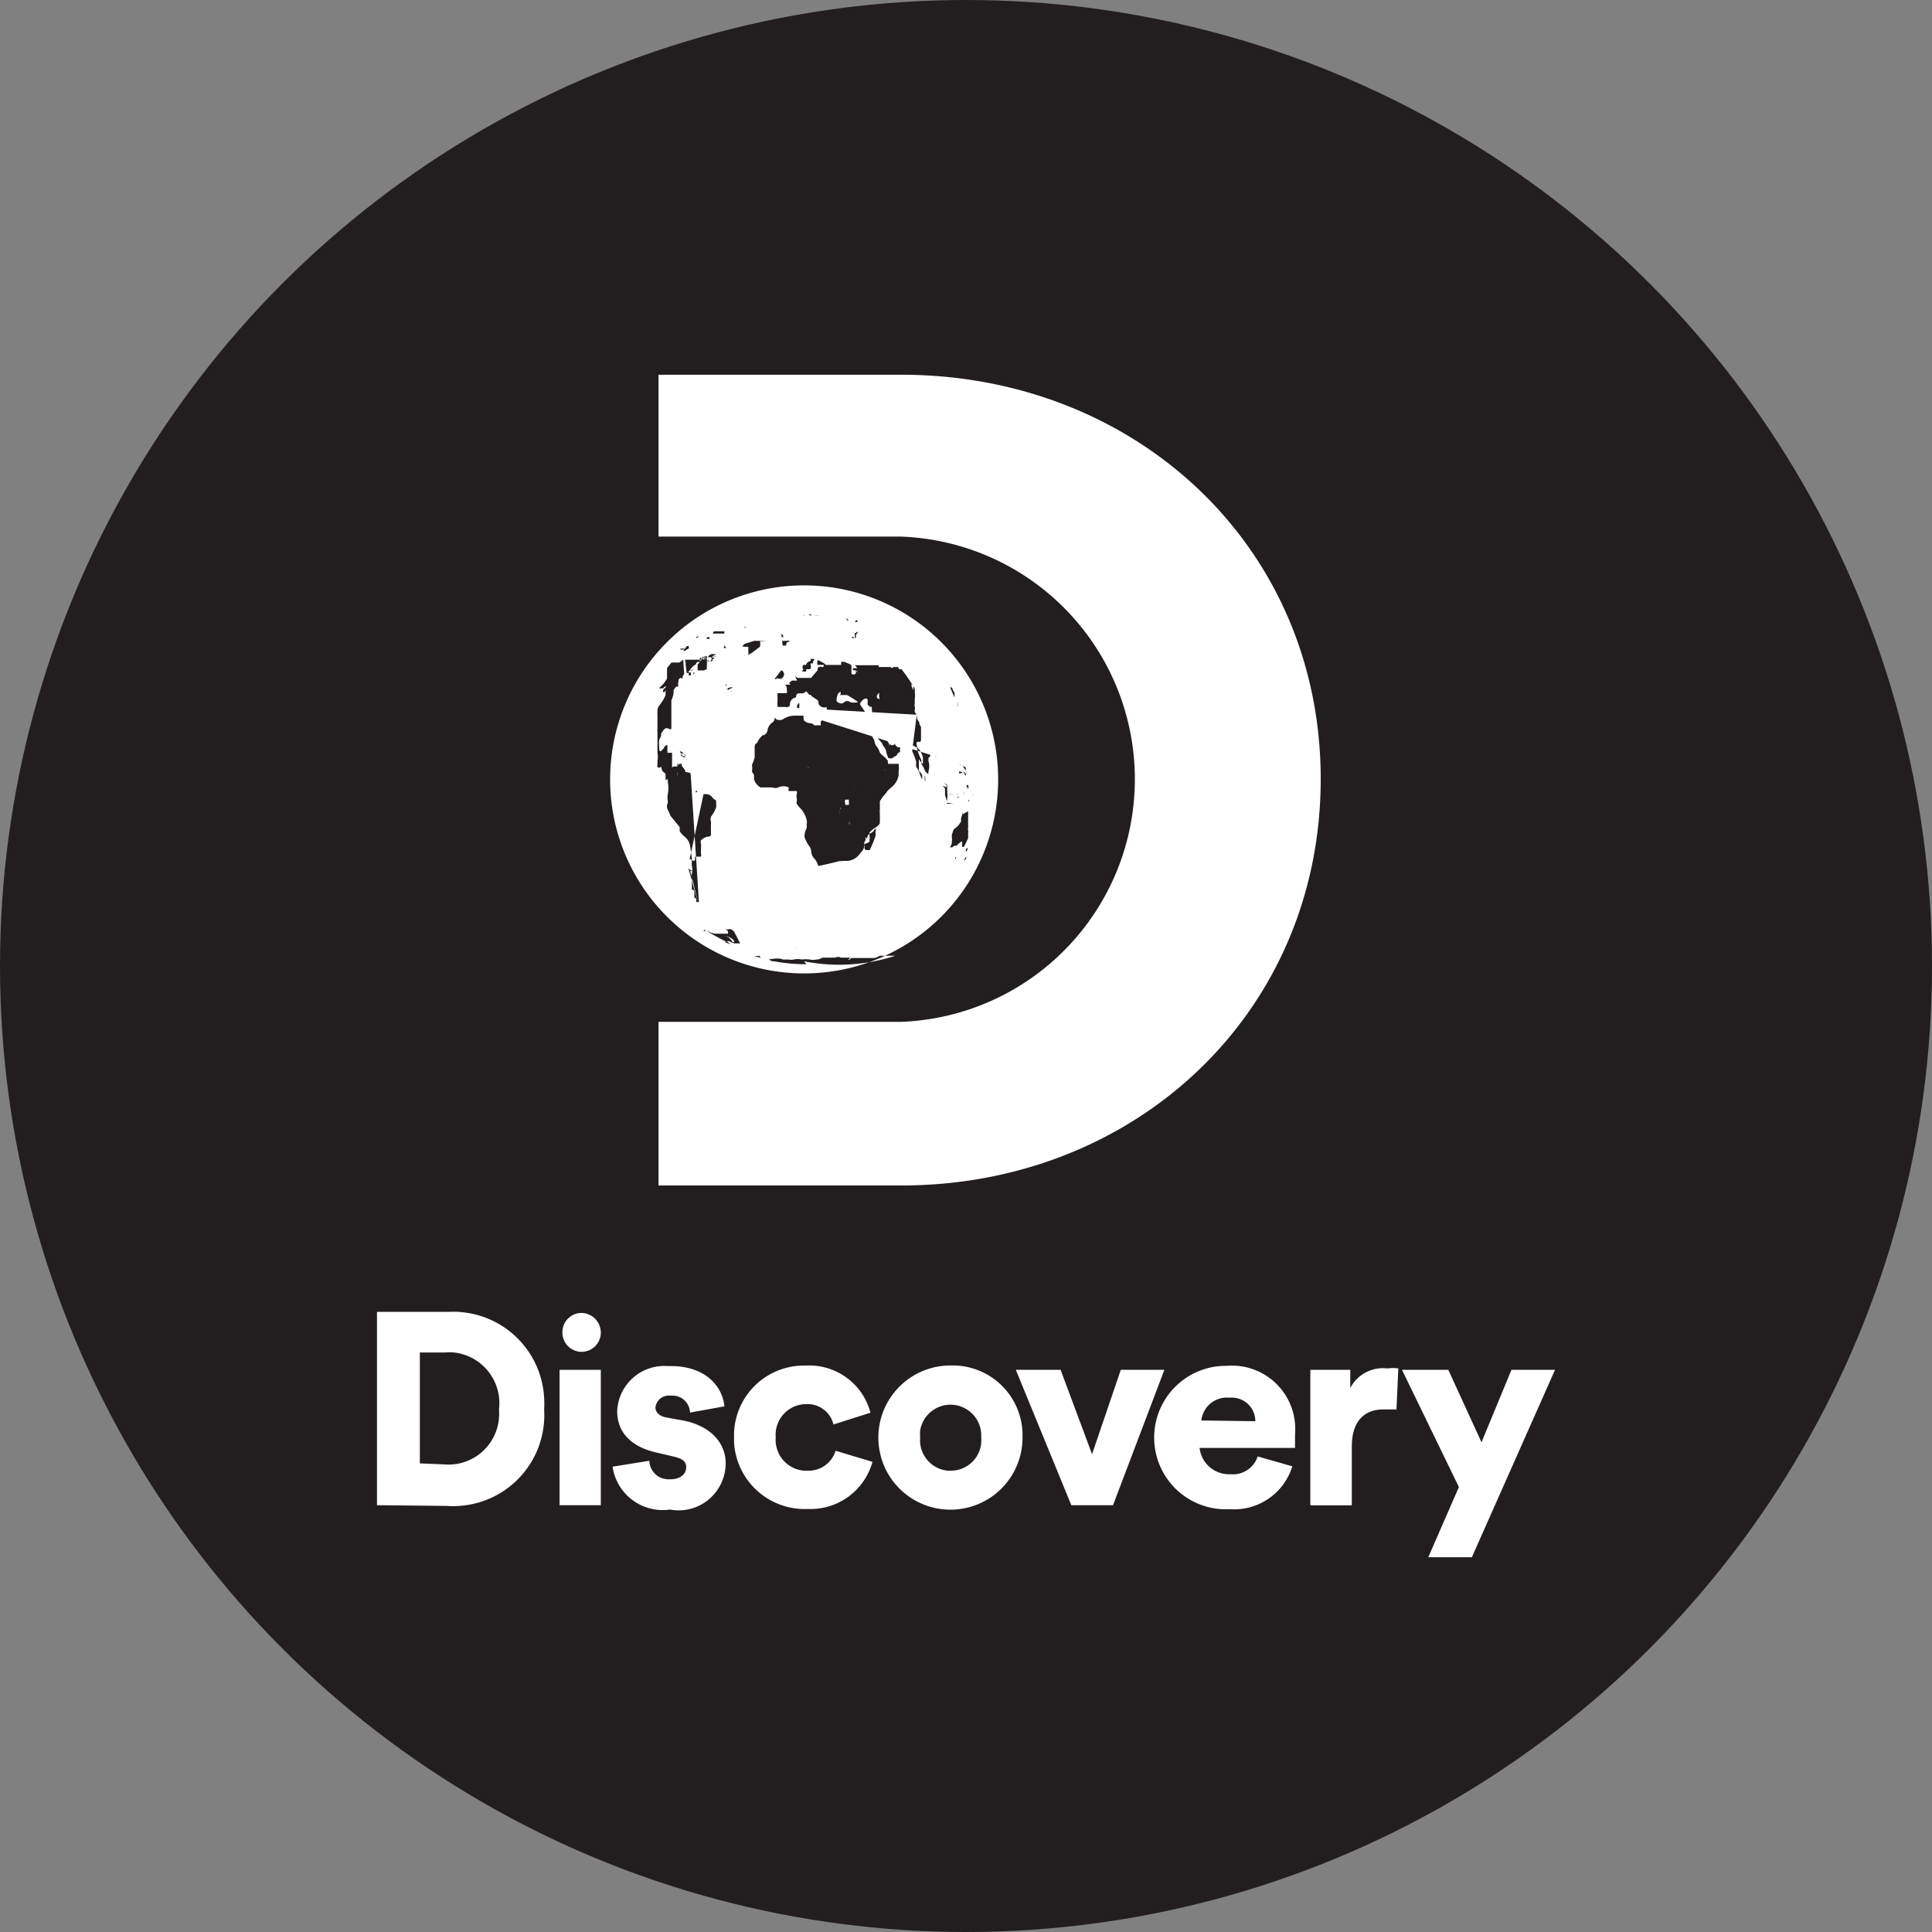 <svg xmlns="http://www.w3.org/2000/svg" viewBox="0 0 164 164"><rect x="0" y="0" width="164" height="164" fill="#808080" stroke="none"/><defs><style>.cls-1{fill:#221e1f;}.cls-2{fill:#fff;}</style></defs><g id="Color_bubbles" data-name="Color bubbles"><circle class="cls-1" cx="82" cy="82" r="82"/></g><g id="Logos"><path class="cls-2" d="M112.11,66.13c0,19.79-15.68,34.5-35.6,34.5H55.9V86.74H76.51a20.61,20.61,0,0,0,0-41.19H55.9V31.81H76.51C96.4,31.81,112.11,46.37,112.11,66.13Z"/><path class="cls-2" d="M59.2,76.48Z"/><path class="cls-2" d="M57.5,65.63v.25h0S57.56,65.56,57.5,65.63Z"/><path class="cls-2" d="M58,70.64Z"/><path class="cls-2" d="M68.51,65.16h.19A.21.21,0,0,0,68.51,65.16Z"/><path class="cls-2" d="M72.59,67.07a.41.41,0,0,0,0,.22h0a.41.41,0,0,1,0-.22.43.43,0,0,0,0-.16Z"/><path class="cls-2" d="M72.12,69.74h0a.37.37,0,0,0,0,.21v.35h0V70A.21.21,0,0,1,72.12,69.74Z"/><path class="cls-2" d="M70,55.71Z"/><path class="cls-2" d="M68.54,56.18Z"/><path class="cls-2" d="M70.46,55.59h0a.27.27,0,0,0,.18-.19Z"/><path class="cls-2" d="M71.87,68.32h.19v-.44s-.29,0-.32,0a.71.71,0,0,0,0,.29C71.74,68.32,71.77,68.36,71.87,68.32Z"/><path class="cls-2" d="M61.89,55.31Z"/><path class="cls-2" d="M58.76,59.6h0a1.21,1.21,0,0,0,.44-.18A1.64,1.64,0,0,1,58.76,59.6Z"/><path class="cls-2" d="M58.63,58.76h-.34L58,59S58.51,58.82,58.63,58.76Z"/><path class="cls-2" d="M58.6,59a4,4,0,0,0-.31.66l.22-.28a.71.71,0,0,1,.22-.32h.18a.15.15,0,0,1,0,.16h0v-.19a.81.81,0,0,0,0-.22h0A.9.9,0,0,0,58.6,59Z"/><path class="cls-2" d="M59.16,56.09Z"/><path class="cls-2" d="M58.1,56.37h0l.19-.15h0S58.13,56.44,58.1,56.37Z"/><path class="cls-2" d="M58.44,57.09h0a1.37,1.37,0,0,0,.16-.18h0Z"/><path class="cls-2" d="M58.29,57.69h0a.81.81,0,0,0,0-.22Z"/><path class="cls-2" d="M58.51,57.6h0a.28.28,0,0,0,0,.25.6.6,0,0,1,0,.19h0a2,2,0,0,0,0-.35Z"/><path class="cls-2" d="M58.19,58v.22h0S58.22,58,58.19,58Z"/><path class="cls-2" d="M59.23,59.42h.06C59.1,59.35,59.07,59.42,59.23,59.42Z"/><path class="cls-2" d="M76.23,58.91Z"/><path class="cls-2" d="M78.27,57.56h0V58h0v-.38C78.27,57.5,78.3,57.56,78.27,57.56Z"/><path class="cls-2" d="M68.26,49.69A16.47,16.47,0,1,0,84.73,66.16v0A16.48,16.48,0,0,0,68.26,49.69Zm15,17.85Zm-1.06-.69Zm0-.22h0V67a1.83,1.83,0,0,1-.16-.34Zm0,.66Zm0,.59Zm-.22-2.29h0a1.21,1.21,0,0,1,0,.38h0v-.16h0s-.16-.12-.16-.22Zm0,1.86Zm0,1.06Zm-.16-1.72h0v.15h0v.54h0a.22.22,0,0,1,0-.16h0v.41h0a.61.61,0,0,0,0-.19.94.94,0,0,1,0-.41h0v-.25m.16,0s.06-.19.06-.09Zm0,1.29h0l.19-.22s-.41.15-.41.22Zm-.5.25Zm0,0Zm0-.72h-.22a.81.81,0,0,1,0-.38h0v-.19h0v-.19h0v.35h0v.19h0a.89.89,0,0,1-.1.12Zm0,.72Zm-1.1-1.6c0-.16-.19-.32-.19-.35h0a.45.45,0,0,1,.22.25v.22h0a.22.22,0,0,0,0,.16h0v.22a.81.81,0,0,1,0,.38V68a1.63,1.63,0,0,1-.19-.57V67.1a.61.61,0,0,1,0-.19L80,66.72Zm0,.69Zm0-.28Zm.59,1h-.47s-.15,0-.12-.09Zm0-.75h0s-.44-.06-.41-.1Zm0,.15Zm.25.57h0l-.28-.09Zm-.4-9.82h0a1.38,1.38,0,0,0,.21.44h0v.38h0l-.18-.38-.19-.47a1.61,1.61,0,0,1,0-.31,1.91,1.91,0,0,1-.13.25Zm.5,5.05h0a.36.36,0,0,1,0-.25v-.16h0s-.29.13-.29.32Zm.4,2.13v-.18a.54.54,0,0,1,0,.18c-.31.16-.34.13-.28-.09Zm0-.59h0s-.28-.06-.28-.1Zm.29.63v-.16h0a.66.66,0,0,1,0,.28l-.29-.22Zm0-.16h0s-.29-.16-.25-.09Zm-.35,2.85Zm.32-3.13v.25h0a3.1,3.1,0,0,1-.26-.41Zm0,0Zm0,0h0V65h0a.81.81,0,0,1,0,.22v0Zm0-3.7v.15h0v.19h0V61.3h0a1.09,1.09,0,0,0,0-.44v-.19h0v.47a3.11,3.11,0,0,0-.44.06ZM81.28,60h0v-.47h0S81.34,60,81.28,60Zm0-1.13Zm-2.07-3.82Zm0,.18h0s-.19,0-.13.1Zm-.5-.5h0c-.1,0-.16.1-.13.1Zm-1.42-.28ZM76,53.77Zm-.72-.38h.37c-.15,0-.31,0-.28-.19h0s-.13.1-.09.1ZM73,52.8h0s0-.1,0-.1Zm-.22,0h-.19s0-.16.19-.16Zm-.22,0h0l0-.13Zm0,1.38h0v-.41h0a1,1,0,0,1,.53-.19H72.9s-.28.31-.25.38v.19H72.5a.31.31,0,0,1-.19,0h0s0-.13.09-.1Zm0,.47h0s-.22-.19-.19-.13Zm-.5-2H71.9s-.13-.16,0-.12Zm-3.14-.38h.22a1.41,1.41,0,0,1,.41,0H69c-.41-.06-.44-.15-.19-.12Zm-.44,0H68.2a.08.08,0,0,1,.12,0Zm-1.54,5.37h-.72a.21.21,0,0,1,.19,0h0v-.38h0v.19h0v.19Zm-1,0h-.19l.57-.75h0a.38.38,0,1,1-.38.65Zm.38-1.26Zm.84-1h.1a.6.6,0,0,0,.19,0h0a2,2,0,0,1,.25.25c.06-.35-.41-.25-.66-.25Zm-2.41-3.48Zm-3.92,1.35h.47m-.19,0h.94a2.39,2.39,0,0,1,1.35,0h-.22v-.73h-.31l-.54.26H61.08l-.25.47Zm-.13.28Zm0,0h0v0Zm-.37-.35h0s0,.16,0,.13Zm0,.19Zm0,.22h.88v.19h-1Zm-.16.28ZM60,53.55Zm0,.22Zm0,0h0a.35.35,0,0,1-.22.19h0s.22-.19.22,0Zm0,.31h.22v.16h0s-.22,0-.22,0Zm-.15,0Zm-.26-.31Zm-.18,0Zm0,0Zm0,.25Zm-.47.19h0s-.13.19-.1.12Zm0,0c.18-.16.4-.25.34-.16s-.22.16-.19,0h-.28Zm-.63.63h.16v.22h-.26s-.47.21-.47,0h.69a1.05,1.05,0,0,0-.25.18H58Zm-5,8.53Zm2.17,4.08Zm3.85,9.12H59.1v-.18s0-.19-.16-.19h0V76h0v-.16h0c0-.25,0-.31-.21-.31h0v-.38h0v-.22a.41.41,0,0,1,0-.22.6.6,0,0,0,0-.19.5.5,0,0,1,0-.34,1.75,1.75,0,0,0,0-.72.41.41,0,0,1,0-.22h0a1.31,1.31,0,0,1,0-.28,9,9,0,0,0-.16-1.16,1.17,1.17,0,0,0-.44-.76c-.22-.19-.44-.44-.44-.53a1.61,1.61,0,0,0,0-.31l-.78-.95a3.16,3.16,0,0,0-.22-.5.62.62,0,0,1,0-.59V68h0a1.52,1.52,0,0,1,0-.6h0a2.64,2.64,0,0,0,0-1v-.25a.19.19,0,0,0-.19.19h0a.21.21,0,0,0,0-.19h0v-.28a.6.6,0,0,1,0-.19h0s-.28-.19-.32-.35,0-.28-.15-.19,0,0-.22,0a.41.41,0,0,1,0-.22h0v-.34h0a1.83,1.83,0,0,0,0-.66V62.21a1.62,1.62,0,0,1,0-.44v-.22h0a.81.81,0,0,0,0,.22,1,1,0,0,0,0,.25,1,1,0,0,0,0,.25v.22a.81.81,0,0,0,0,.22v-.85a2.8,2.8,0,0,1,0-.41V61h0v-.25a1,1,0,0,1,0-.25h0v-.22h0c0-.28.31-.56.47-.84A3.09,3.09,0,0,0,56.5,59h0v-.22h0V59h0v-.32h0v-.19h0s0,.26-.16.26,0-.19,0-.29h0s.16,0,.19-.22h0a.67.67,0,0,0-.25.19h-.35l.16-.16.22-.21h0l.31-.44h0v-.91h0l.38-.47h.66L58,56h0m.15,0h1.32a.82.82,0,0,0,.16-.22h0s.44-.16.4,0-.25.22-.28.18h0v.22h0V56c0-.21.22-.21.35-.21h0a.43.43,0,0,1,.31-.26h0a.22.22,0,0,1,.16,0h.15v.22h-.15a.21.21,0,0,1,0,.19h-.16c.19,0,0,.25,0,.19H60s.16-.19.19,0h0c.22,0,.28-.28.16-.34h-.6s-.37.4-.44.4-.22,0-.22.19h0a1.33,1.33,0,0,0-.44.38c-.18.25-.25.31-.18.34h0a.19.19,0,0,1,.18,0h0v.57h0l.19-.38v-.19H59a.41.41,0,0,0,.22-.19v-.5a.63.63,0,0,0,.19-.31.53.53,0,0,1,0-.25h.28V56h0l.31-.16h0v.28a1.21,1.21,0,0,1,0,.38h0v.22c0,.22,0,0-.22.19H58.54l-.29.25h0a.94.94,0,0,1,.57-.32h0a.19.19,0,0,0,0,.27l0,0H59a1,1,0,0,1-.38.22h-.15v-.19h-.22c-.16,0-.35.28-.32.41s0,0-.19,0h0l-.15.15h0v.19h0a.62.62,0,0,0,0,.38h-.16a1.48,1.48,0,0,0-.25.31v.25a2.7,2.7,0,0,1-.19.63h0V62.4a.81.81,0,0,1,0-.22v-.29h-.19a.3.3,0,0,0-.4,0h0a2.24,2.24,0,0,0-.29.41.61.61,0,0,1,0,.19,2.07,2.07,0,0,0-.15.34,1.82,1.82,0,0,0,0,.57c0,.31,0,.41.18.34h0l.22-.25a.36.36,0,0,1,.29-.25v.41h0a1,1,0,0,1,0,.25h.4s0,0,0,.44v.72c0,.22,0,0,.19,0h.25a.41.41,0,0,0,0-.22h.16c-.19,0,0,.22,0,0h.22V65h0l.19.25c.19.25,0,.28.34.31a.47.47,0,0,1,.35.29l.15.37v.5a1.41,1.41,0,0,0,0,.29h0s0-.16.16,0,.19.15,0,.28h0v-.16h.22c.22,0,.25.19.28.28h0m.16,0H60a.65.65,0,0,1,.44.25,1.09,1.09,0,0,0,.35.29v.22a2.29,2.29,0,0,1,0,.37,2.91,2.91,0,0,1-.44.79.72.72,0,0,0,0,.41v.5a.6.6,0,0,0,0,.19v.43s0,.16-.25.16a1,1,0,0,0-.6.32.45.45,0,0,0,0,.28,1,1,0,0,1,0,.34v.22h0v.28a.39.39,0,0,1,0,.26H59v.21c0,.22-.19.16-.41,0h-.16a.3.3,0,0,1,0,.26h0v.28m0,.22h0a.81.81,0,0,0,.35.25h-.19s.69,2.7.66,2.66ZM55.71,57.6Zm.41.37ZM61.67,55h-.18c-.19,0,0,0,0-.18h0Zm0,0Zm-.25-.18h0s.19-.1.1,0Zm-.47,1Zm-.34,0h-.19l.16-.19h0a.2.2,0,0,1,.15,0h0Zm0,.25Zm-.19,0Zm-.31,1.1Zm-.48.59h0s.22-.12.19-.09Zm2.33,1h0s.15-.13.18-.1Zm0-.29h0s-.29.22-.19,0,0,0-.16,0h-.22a.79.79,0,0,1,.19-.22c0-.18.28-.21,0,0s-.19.26,0,.22h0s.66-.22.6-.09Zm-.91,0h0s.28-.12.22-.15Zm-.29.57h0s.29-.16.22-.16Zm-2.19,6.87h0s.22-.19.22-.16Zm0-1.54h0s.12-.19.09-.16Zm-1.1-.59h0a.22.22,0,0,1,.16,0c.19,0,.25,0,.53.34v.16H58a5.93,5.93,0,0,0-.41-.66Zm0,.53h0s0-.16,0-.16ZM57.82,63Zm0,1.23v-.19c0-.19.25,0,.34,0a.2.2,0,0,1,0,.15H57.5Zm4.26,14.61Zm-.37.69h.18l.25.16c.26.16.22.35,0,.28s-.15,0,0,0-.4-.5-.43-.53Zm-.32-.22Zm0,0Zm.41-.18h0a.42.42,0,0,1-.06-.29Zm-.47.43Zm-.66-2.79h0s0-.22-.06-.19Zm0,0h0s-.16-.28-.22-.25Zm-.22,2.54h0a1.64,1.64,0,0,0-.22-.25Zm-.56-4Zm0,3.73h-.16c.06-.22.31-.22,0-.22Zm2.57,1.54h0c-.13-.28-.06-.28-.16-.25Zm.37-.5H62.4a1,1,0,0,1-.51-.19h-.18a.84.84,0,0,0,.34.25h0a1.4,1.4,0,0,1-.53-.19h.15a20.52,20.52,0,0,1-1.88-1.06h0a3,3,0,0,0,.91.37h1.1v-.15c-.19-.26-.19-.26,0-.22h0a.45.45,0,0,1,.28,0h0s.25.18.25.22h0Zm0-1Zm.32,1.82Zm.37-25.09v-.31h0a.31.31,0,0,0,0-.19h0v-.19h0V54.9H62.8c.22,0,.29,0,.29-.16h0a1.09,1.09,0,0,1,.47-.19h0s.59-.22.62-.15h1.26a2,2,0,0,1,.91,0h.44a.45.45,0,0,1,.28,0h0a1.08,1.08,0,0,0-.35.22h0c.16,0,0,0,0,.18h-.28l-.12-1h0a.33.33,0,0,1,.18.28h-.34c-.16,0-.69.22-.75.16h-.22a.92.92,0,0,1-.25.19.31.31,0,0,0-.19,0h-.22v.18h0v.22a.32.32,0,0,1-.19.19h0s-1,.85-1.16.6Zm1.07,25.5h0L64,81.15h.41s0-.09,0-.06Zm0-4h0a.72.72,0,0,0-.19-.25Zm3.86,4.54a14.67,14.67,0,0,1-2.73-.25h-.16l-.31-.15s.91-.19,1.19,0h.5a1.09,1.09,0,0,0,.44,0,1.61,1.61,0,0,1,.69,0h0a2.66,2.66,0,0,1,.69,0,1.23,1.23,0,0,0,.54,0,.9.9,0,0,0,.5-.16h1.1a.49.49,0,0,1,.47,0h.81a.59.59,0,0,1-.22.19h0s.22,0,.28-.16h2a1.34,1.34,0,0,0,.44-.19H76a15.33,15.33,0,0,1-7.75.47Zm-2.2-.94h0l-.18-.25Zm1.38-.28h0a1.8,1.8,0,0,1-.18-.25Zm6-9.41a.44.44,0,0,1,.29-.5.92.92,0,0,0,.25-.19.55.55,0,0,1,.15-.19v-.15h0a.79.79,0,0,1,0,.43v.16h0a.22.22,0,0,1,0,.16h0a7.62,7.62,0,0,1-.5,1.22h-.19c-.18,0-.25,0-.25-.34a.53.53,0,0,1,0-.35.42.42,0,0,0,.07-.44ZM75,76.42h0c.16,0-.22-.19-.18-.19Zm0-4.93Zm.22-6h0s-.22-.19-.18-.19ZM76.64,77.8Zm1.88-11.48h0a1.1,1.1,0,0,1,0-.51h0S78.58,66.32,78.52,66.32Zm1-2.07H79.4a1.21,1.21,0,0,0,0-.38h0a.53.53,0,0,1,0-.25c0-.22-.19-.28-.19,0H79v.22h0c0,.31-.07.47-.19.47h0v.28a1.57,1.57,0,0,1,0,.91c0,.25,0,.25-.25,0l-.19-.41a1,1,0,0,1-.16-.28V64.5a4.08,4.08,0,0,1-.37-1V63.3h0c0,.16,0,.19-.29,0h0s-.18,0-.4-.34h0a1.59,1.59,0,0,1-1,0h0a2,2,0,0,1-.66-.47c-.12-.22-.22-.25-.34-.16s0,0,0,.28l.16.26.15.25c.16.25,0,.18,0,0h0s.35.31.5,0v0a.47.47,0,0,0,.26.31h.18v.19h0v.22h0a.42.42,0,0,0-.22.15.34.34,0,0,1-.22.22.56.56,0,0,0-.21.16h-.32a1.91,1.91,0,0,1-.22-.66,1.41,1.41,0,0,0-.19-.34.8.8,0,0,1-.15-.29l-.19-.22a.7.7,0,0,1-.19-.28.91.91,0,0,0-.25-.53h0L74,61.67a2.4,2.4,0,0,1-.25-.37h-.22v0l.19.34a2.17,2.17,0,0,0,.19.41,1.77,1.77,0,0,1,.15.31.81.81,0,0,0,0,.22.83.83,0,0,1,.19.44.91.91,0,0,0,.19.38,1,1,0,0,1,.19.34.73.73,0,0,0,.25.35c.25.19.56.53.5.56s0,0,0,.19h.91v.22a1,1,0,0,1,0,.35,1.15,1.15,0,0,0,0,.37,1.71,1.71,0,0,1-.56,1l-.38.34a2.89,2.89,0,0,1-.38.47l-.28.41v.72a.81.81,0,0,0,0,.31v.47c0,.47,0,.44-.16.57a.69.69,0,0,1-.25.19l-.25.19-.22.21v.26a1.15,1.15,0,0,1,0,.37c0,.16,0,.19-.22.28s-.22,0-.25.32a.59.59,0,0,1-.15.34l-.26.32a1.39,1.39,0,0,1-1.06.53h-.35a.19.19,0,0,1-.18,0s-1.89.47-1.89.41a1.55,1.55,0,0,0-.34-.63.91.91,0,0,1-.25-.63,1,1,0,0,0-.16-.4,2.59,2.59,0,0,1-.41-.79,1.52,1.52,0,0,1,.19-.75V70a1.21,1.21,0,0,0,0-.38,2.29,2.29,0,0,0-.53-1c-.29-.28-.38-.47-.32-.56a.81.81,0,0,0,0-.31,1,1,0,0,1,0-.35.36.36,0,0,0,0-.25h-.37c-.38,0-.35,0-.32-.16a.19.19,0,0,0,0-.15,1,1,0,0,0-.87,0,.65.65,0,0,1-.51,0h-1a1.15,1.15,0,0,1-.56-.72,2,2,0,0,0,0-.35l-.16-.25h0v-.19a.66.66,0,0,0,0-.28v-.16a2.63,2.63,0,0,0,.22-.59v-.88c0-.35.19-.28.22-.38h0a1.61,1.61,0,0,1,.47-.63c.25,0,.41-.31.41-.47a1,1,0,0,1,.37-.59.5.5,0,0,0,.22-.28c0-.19,0-.19.16,0a.7.7,0,0,0,.53,0,1.74,1.74,0,0,1,1-.32h.78a.21.21,0,0,0,0,.19v.19h0a.92.92,0,0,0,.44.25s.38,0,.44.19h.56a.41.41,0,0,0,0-.22.26.26,0,0,1,.27-.24l.08,0h.69a.39.39,0,0,0,.44,0h.25c.09,0,.31,0,.41-.35a4.68,4.68,0,0,0,0-.53v.31H70.74v-.15h0s-.25-.32-.35,0h0s.25,0,0,.15h0s-.28-.25-.22-.28,0,0,0-.25a.52.52,0,0,1-.69-.28l0-.07a.3.3,0,0,0-.15-.28L69,59.16a.32.32,0,0,1-.18-.18h-.19l.19.22c.18.22.18.22.25.22h0s.37.21.34.25h0v.22h0a.54.54,0,0,0-.31-.54,2.43,2.43,0,0,1-.44-.41,1.64,1.64,0,0,0-.22-.25l-.25.16h-.28c-.07,0-.29,0-.32.19s0,.16-.15.19a.64.64,0,0,0-.38.44c0,.12,0,.34-.19.34h0a.21.21,0,0,1-.19,0h-.47M66,60h0v-.19a.53.53,0,0,1,0-.25v-.72h.79a.66.66,0,0,0,0-.28c0-.19,0-.44-.28-.44H67c.22,0,0,0,0-.16h0l.22-.19h.31c.31,0,0,0,0-.43h0s0,.21.31.21h1l.56-.65s0-.41.22-.26h0V56.5h.16c-.25,0-.41,0-.41-.22a.31.31,0,0,0,0-.19l.38-.41c.37-.41,0,0,0-.19s-.35,0-.28.19,0,0-.22.22a.48.48,0,0,0-.25.41h-.16a.18.18,0,0,0,0,.22c0,.19,0,.28-.22.28h-.19V57H68.2c-.1,0-.19,0,0-.16h0a.3.3,0,0,1,0-.4h.22a.48.48,0,0,1,.25-.29c.16,0,.25-.28,0-.22H69a2,2,0,0,1,.79.29.93.93,0,0,1,.31.22h-.66a.92.92,0,0,0,.32.18h.18c-.15,0,0,0,0-.18H71.4v-.26h.28l.44.19c.25.16.31,0,0,0h0a.2.2,0,0,1,.16.19h0v.19a1,1,0,0,0,0,.25v.19h0a.25.25,0,0,0,.34,0,.18.18,0,0,0,0-.22h0s.19,0,.22.16h0s0-.19-.25-.22-.19,0-.19-.19h.38s-.22-.25-.19-.25h2v.15h1s.22.19.22,0h.35c.18,0,0,0,.18.19h.19a16.15,16.15,0,0,1,1,1.44h0v.19h0v.16l-.16-.38v-.37h0V57.6a.58.58,0,0,0,0-.32h0v.16h0c-.22,0,0,0,0,.38v.25h0a1,1,0,0,1,.28.4,1.13,1.13,0,0,1,0,.26,1.94,1.94,0,0,1,0,.59v.47h0a.21.21,0,0,0,0,.19.36.36,0,0,1,0,.25v.22a1,1,0,0,1,.19.38v.22h0v-.38m0-.16v-.19h0v.32h0V61l.19.32c0,.25.19.37.15.44h0V62.8c0,.16-.15.25-.18.16h0v.31h0V63h0c0-.16,0,0-.19,0a.67.67,0,0,0,.19.6,1.72,1.72,0,0,1,.34.69,1.61,1.61,0,0,1,0,.31h0v.25h0l-.19-.19c-.19-.18,0-.18-.15-.18h0v.75a.6.6,0,0,1,0,.19h0s.31.31.28.47v.28h0a3.88,3.88,0,0,1-.25-.63,2.38,2.38,0,0,0-.25-.44,1.15,1.15,0,0,1,0-.37,3,3,0,0,0-.19-.6l-.16-.38ZM67,60Zm.85-.25V60c0,.19,0,.22-.19.22v-.35s.16-.22.19-.22Zm0-.28h0s0-.13,0-.16Zm.54.91h0Zm2,.53h0s-.06-.15,0-.15Zm1,0h0v0Zm-3.17-4Zm0,0Zm.81-.29Zm.47,0h0a1.15,1.15,0,0,0,.16-.28Zm11.39,1.54Zm-.88.25Zm.88,13.87h0A3.08,3.08,0,0,0,81,72Zm.19.69h0v-.16h0s.25-.22.16-.22Zm.75-.38a.31.31,0,0,0,.19,0h0v.19a.24.24,0,0,1-.19.25h0a2.8,2.8,0,0,1,.25-.41,1.23,1.23,0,0,0,.19-.31v-.16h0s-.25,0-.25.16Zm.35-.6h0a3.9,3.9,0,0,1-.19.35h0v-.28h0Zm0-3.13h0v.19a.54.54,0,0,1,0,.18v.41a.43.43,0,0,0,0,.16h0V70a1,1,0,0,1,0,.25.41.41,0,0,0,0,.22.81.81,0,0,1,0,.22v.47l-.35.72h-.16v-.16h0V71.4h0c-.28.19-.4.28-.43.37a.22.22,0,0,1-.16,0,.6.6,0,0,0-.25.16h-.19a2.11,2.11,0,0,0,.16-.34v-.16a.81.81,0,0,0,0-.31v-.26h0s.15-.5.18-.47h0l.22-.18.19-.19.19-.28v-.16h0v-.22h0v.16a.24.24,0,0,0,0,.28h0a2,2,0,0,1,0-.35,3.24,3.24,0,0,0,.16-.53v.19Zm-.35,0Zm0-1h0s.35,0,.35-.09Zm.54.16h-.16a1.31,1.31,0,0,0,0-.28h0v-.16h0v.28h0s.16.16,0,.25h0a.22.22,0,0,0,0,.22h0s.53-.34.5-.41Zm0,1.6Zm.21-2.29a.41.41,0,0,1,0,.22h0Zm0,0Zm0,.28Zm0,.35Zm0,0Zm0,1Zm0-.16Z"/><path class="cls-2" d="M71.9,59h-.53c-.16,0,0,0,0-.19h0c0-.16-.25,0-.29.25h0s-.15.44,0,.53.41.22.6,0a.38.38,0,0,1,.47,0,1.16,1.16,0,0,0,.69,0A9.23,9.23,0,0,0,71.9,59Z"/><path class="cls-2" d="M74,60h-.16l-.19-.19v-.18h0v-.19c0-.19-.25-.19-.43,0s-.26.25-.16.44h0l.19.28.15.22v.47a.6.6,0,0,0,.63.25.56.56,0,0,0,0-.44Z"/><path class="cls-2" d="M74.63,59.16V59a.61.61,0,0,1,0-.19h0s-.25.19-.19.38,0,0,.22.18h0Z"/><path class="cls-2" d="M70.77,56v-.22c0-.22-.16,0-.16,0S70.68,56.06,70.77,56Z"/><path class="cls-2" d="M71.3,68.76a.69.69,0,0,0,0,.35v.22h0v-.25a1,1,0,0,1,0-.35C71.4,68.54,71.3,68.45,71.3,68.76Z"/><path class="cls-2" d="M55.12,124a1.62,1.62,0,0,0,1.68,1.57h.11c.91,0,1.34-.5,1.34-1s-.28-.75-1.12-.94l-1.32-.31c-2.45-.53-3.42-1.91-3.42-3.54a4,4,0,0,1,4.26-3.82l.26,0c3.32,0,4.48,2.07,4.58,3.42l-2.92.53A1.48,1.48,0,0,0,57,118.47h-.1a1.14,1.14,0,0,0-1.26,1h0c0,.47.41.76.91.85l1.54.28c2.38.51,3.51,2,3.51,3.61a4,4,0,0,1-4.07,4,4.76,4.76,0,0,1-.66-.07A4.3,4.3,0,0,1,52,124.5Z"/><path class="cls-2" d="M65.85,122a2.62,2.62,0,0,0,2.4,2.84h.29a2.39,2.39,0,0,0,2.39-1.69l3.13.94a5.45,5.45,0,0,1-5.49,4,6,6,0,0,1-6.26-5.7c0-.13,0-.26,0-.38a5.93,5.93,0,0,1,5.77-6.09h.29a5.37,5.37,0,0,1,5.52,4l-3.14,1a2.26,2.26,0,0,0-2.29-1.73,2.6,2.6,0,0,0-2.62,2.59A2.45,2.45,0,0,0,65.85,122Z"/><path class="cls-2" d="M86.8,122a6.12,6.12,0,1,1-6.15-6.09h.06a5.93,5.93,0,0,1,6.09,5.77Zm-3.51,0a2.61,2.61,0,0,0-5.18-.58,2.81,2.81,0,0,0,0,.58,2.6,2.6,0,0,0,2.34,2.84h.26a2.58,2.58,0,0,0,2.59-2.56A2.71,2.71,0,0,0,83.29,122Z"/><polygon class="cls-2" points="94.48 127.77 90.94 127.77 86.23 116.28 90.03 116.28 92.7 123.44 95.14 116.28 98.84 116.28 94.48 127.77"/><path class="cls-2" d="M109.7,124.47a5.17,5.17,0,0,1-5.3,3.64,6.09,6.09,0,1,1-.25-12.17h0a5.37,5.37,0,0,1,5.78,4.91,6.54,6.54,0,0,1,0,1v1.06h-8.1a2.51,2.51,0,0,0,2.64,2.23,2.2,2.2,0,0,0,2.29-1.51Zm-3.14-3.83a2,2,0,0,0-2.11-2h-.18a2.17,2.17,0,0,0-2.29,1.94Z"/><path class="cls-2" d="M118.54,119.64h-1.13c-1.41,0-2.66.82-2.66,3.14v5h-3.52V116.28h3.39v1.54a3.13,3.13,0,0,1,3.14-1.66,3.7,3.7,0,0,1,.94,0Z"/><polygon class="cls-2" points="121.24 132.19 123.84 126.23 119.01 116.28 122.94 116.28 125.76 122.43 128.3 116.28 132 116.28 124.94 132.19 121.24 132.19"/><path class="cls-2" d="M32,127.77V111.36h6.09a7.72,7.72,0,0,1,8.1,7.31,7.85,7.85,0,0,1,0,1A7.72,7.72,0,0,1,39,127.83a6.37,6.37,0,0,1-1.07,0Zm5.77-3.46a4.29,4.29,0,0,0,4.59-4,5.3,5.3,0,0,0,0-.69,4.33,4.33,0,0,0-3.79-4.81,4.15,4.15,0,0,0-.79,0H35.64v9.41Z"/><path class="cls-2" d="M47.5,127.77V116.28H51v11.49Z"/><path class="cls-2" d="M49.35,111.45A1.67,1.67,0,0,1,51,113.12h0a1.63,1.63,0,0,1-1.63,1.63h0a1.63,1.63,0,0,1-1.63-1.63h0a1.63,1.63,0,0,1,1.59-1.67Z"/></g></svg>